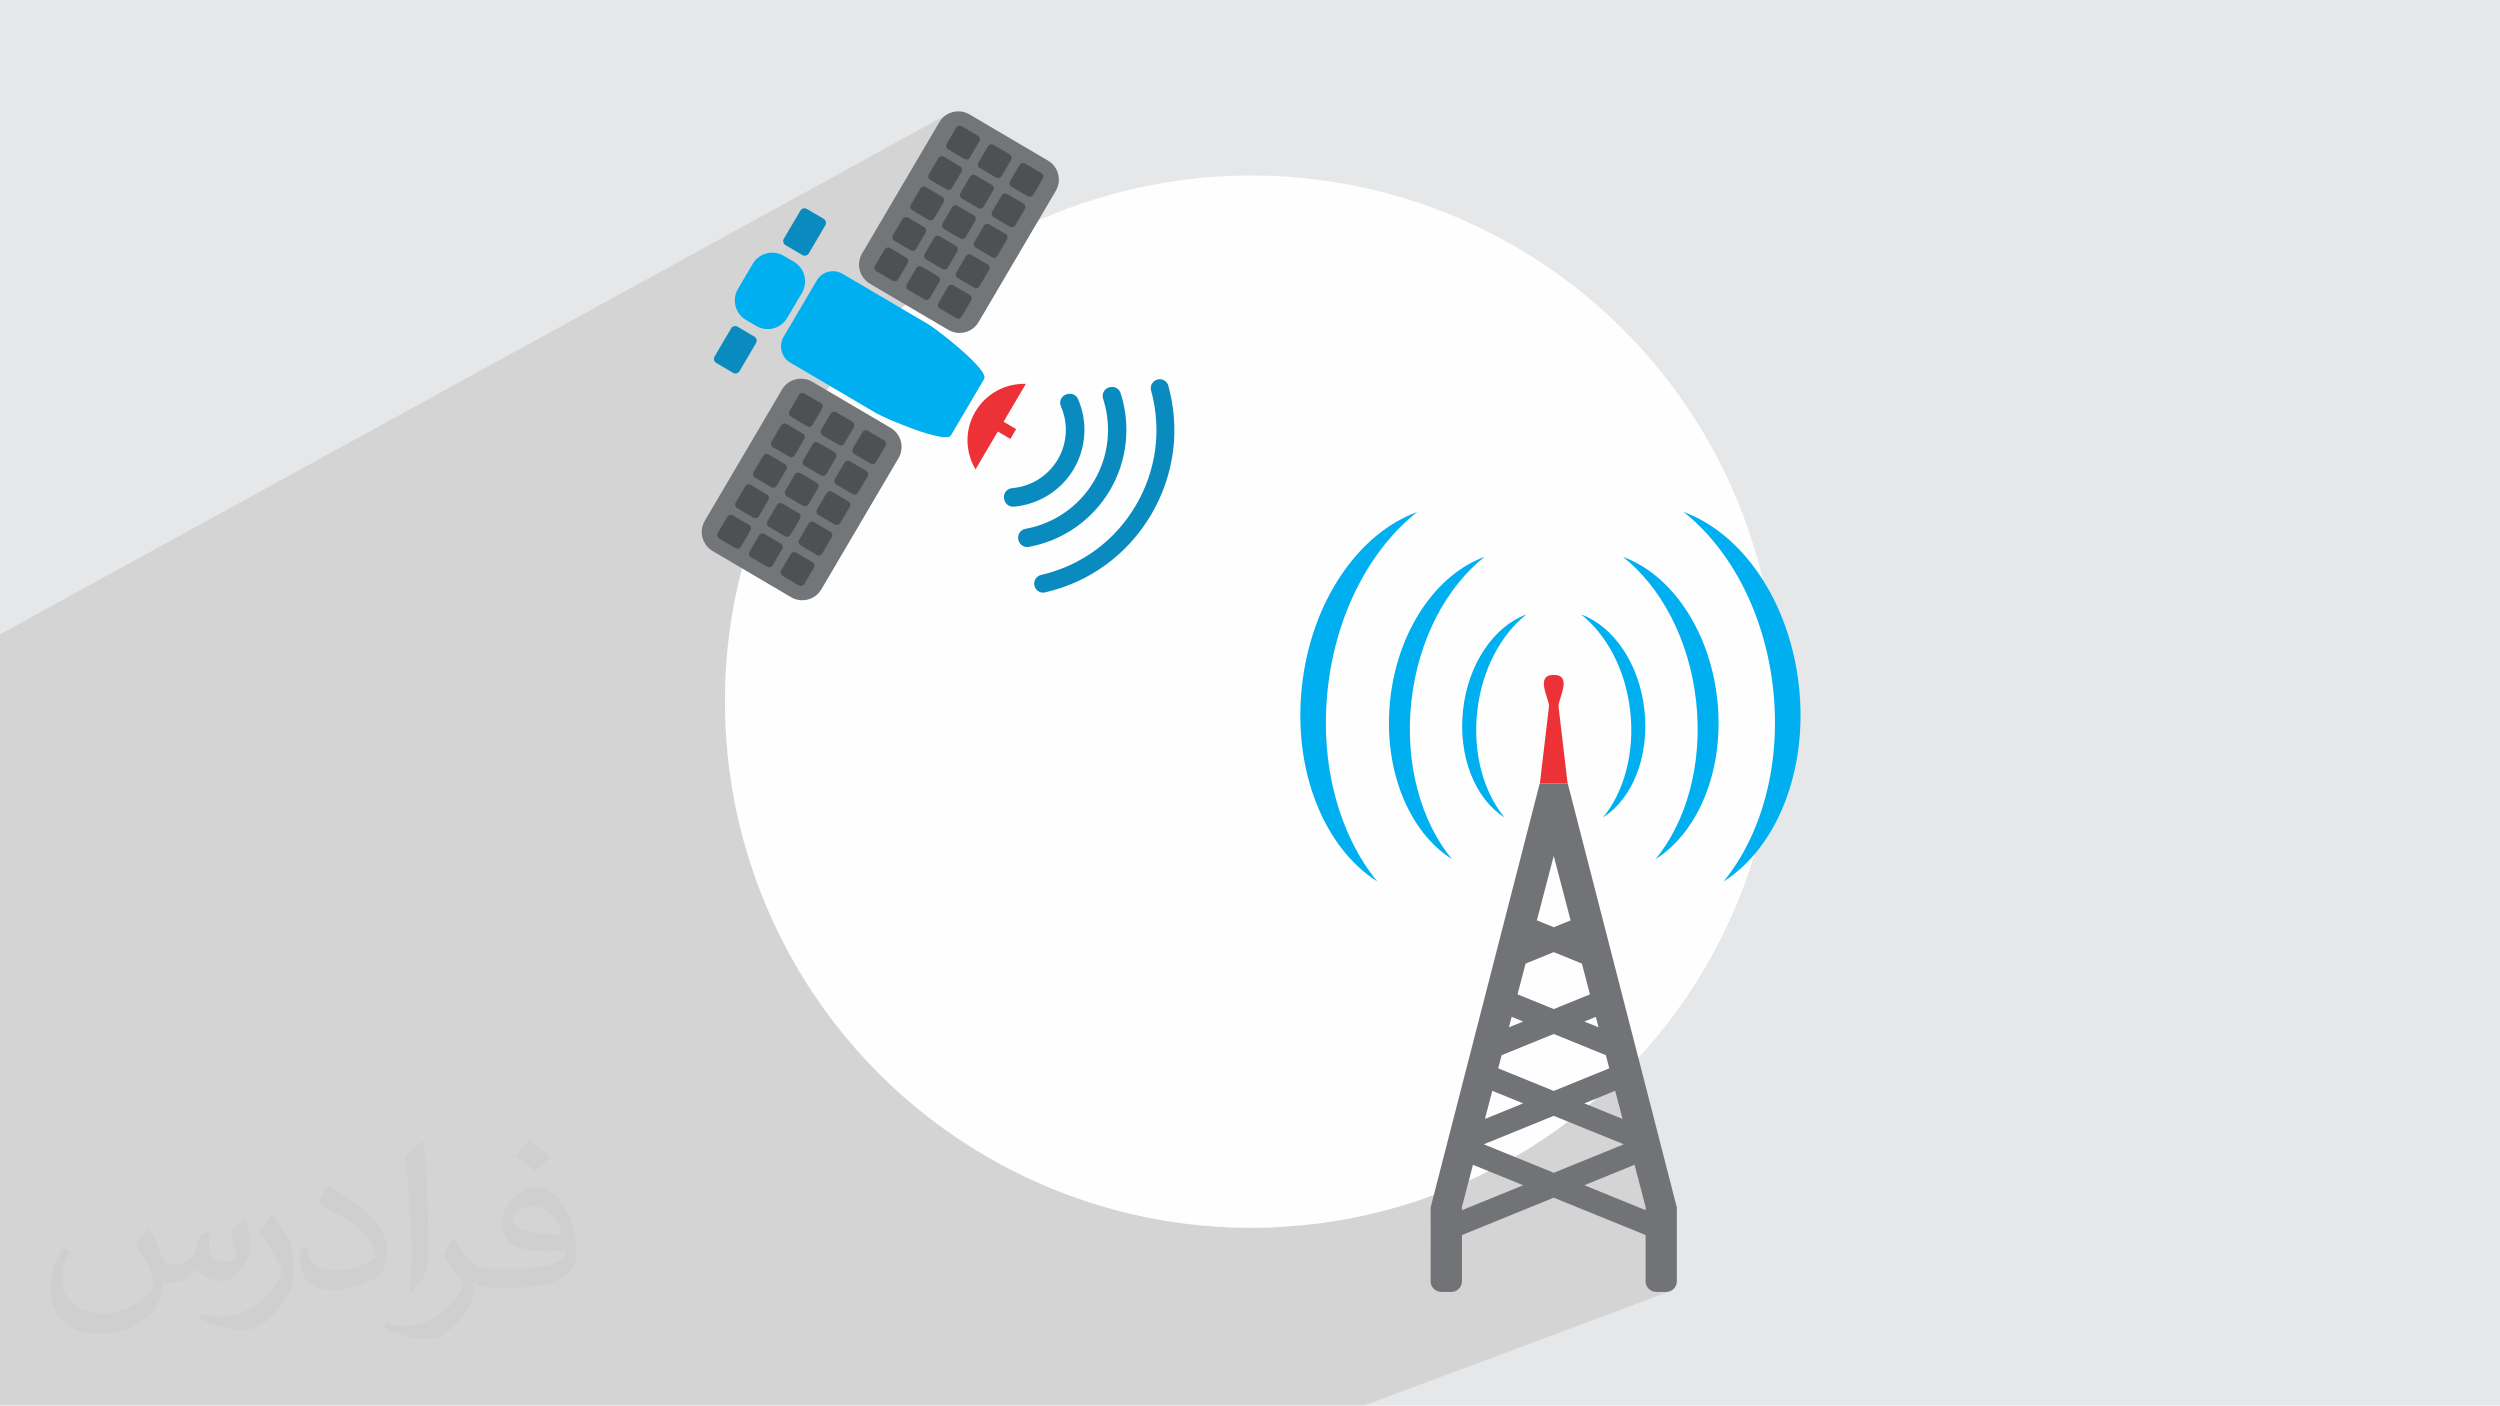 <?xml version="1.0" encoding="UTF-8"?>
<!DOCTYPE svg PUBLIC "-//W3C//DTD SVG 1.1//EN" "http://www.w3.org/Graphics/SVG/1.1/DTD/svg11.dtd">
<!-- Creator: CorelDRAW -->
<svg xmlns="http://www.w3.org/2000/svg" xml:space="preserve" width="3.705in" height="2.083in" version="1.1" style="shape-rendering:geometricPrecision; text-rendering:geometricPrecision; image-rendering:optimizeQuality; fill-rule:evenodd; clip-rule:evenodd"
viewBox="0 0 3702 2081.31"
 xmlns:xlink="http://www.w3.org/1999/xlink"
 xmlns:xodm="http://www.corel.com/coreldraw/odm/2003">
 <defs>
  <style type="text/css">
   <![CDATA[
    .fil3 {fill:#FEFEFE}
    .fil0 {fill:#E6E7E8}
    .fil11 {fill:#ED3237;fill-rule:nonzero}
    .fil12 {fill:#0A8BBF;fill-rule:nonzero}
    .fil10 {fill:#00AFEF;fill-rule:nonzero}
    .fil8 {fill:#4E5153;fill-rule:nonzero}
    .fil9 {fill:#727679;fill-rule:nonzero}
    .fil2 {fill:#373435;fill-opacity:0.031}
    .fil1 {fill:#373435;fill-opacity:0.102}
    .fil7 {fill:gray;fill-rule:nonzero;fill-opacity:0.502}
    .fil4 {fill:#727376;fill-rule:nonzero}
    .fil5 {fill:#ED3237;fill-rule:nonzero}
    .fil6 {fill:#00AFEF;fill-rule:nonzero}
   ]]>
  </style>
 </defs>
 <g id="Layer_x0020_1">
  <polygon class="fil0" points="-0,0 3702,0 3702,2081.31 -0,2081.31 "/>
  <polygon class="fil1" points="-0,943.94 -0,939.3 1402.14,169.6 1399.5,171.36 1397.03,173.4 1394.74,175.7 1392.66,178.25 1390.82,181.05 1276.53,375.29 1274.98,378.27 1273.76,381.32 1272.86,384.44 1272.29,387.59 1272.02,390.76 1272.07,393.92 1272.41,397.05 1273.06,400.13 1273.99,403.13 1275.21,406.04 1276.7,408.82 1278.47,411.46 1280.51,413.94 1282.81,416.22 1285.36,418.3 1288.16,420.15 1341.15,451.32 1340.36,452 1339.58,452.69 1338.8,453.37 1338.01,454.06 1337.24,454.74 1336.46,455.43 1335.68,456.12 1334.9,456.81 1176.37,540.58 1229.19,571.65 1228.6,572.44 1228,573.24 1227.41,574.03 1226.82,574.83 1226.23,575.63 1225.64,576.43 1225.05,577.22 1224.46,578.02 1127.37,628.81 1043.64,771.14 1042.08,774.11 1040.87,777.16 1039.97,780.28 1039.39,783.43 1039.13,786.6 1039.17,789.76 1039.52,792.89 1040.16,795.97 1041.09,798.97 1042.31,801.88 1043.81,804.66 1045.58,807.3 1047.61,809.78 1049.91,812.07 1052.46,814.14 1055.26,815.99 1098.75,841.57 1097.23,847.49 1095.75,853.43 1094.32,859.39 1092.94,865.36 1091.6,871.35 1090.31,877.36 1089.06,883.39 1087.86,889.43 1086.71,895.48 1085.6,901.56 1084.54,907.65 1083.53,913.76 1082.56,919.88 1081.65,926.02 1080.78,932.18 1079.96,938.34 1079.19,944.53 1078.46,950.73 1077.78,956.94 1077.16,963.18 1076.58,969.42 1076.05,975.68 1075.57,981.95 1075.14,988.23 1074.76,994.53 1074.43,1000.85 1074.15,1007.17 1073.92,1013.51 1073.75,1019.86 1073.62,1026.22 1073.54,1032.6 1073.51,1038.99 1074.53,1079.08 1077.54,1118.65 1082.49,1157.65 1089.34,1196.02 1098.04,1233.71 1108.54,1270.69 1120.79,1306.89 1134.74,1342.27 1150.35,1376.78 1167.55,1410.38 1186.31,1443.01 1206.58,1474.62 1228.3,1505.17 1251.44,1534.6 1275.92,1562.87 1301.72,1589.93 1328.78,1615.73 1357.05,1640.22 1386.49,1663.35 1417.03,1685.07 1448.65,1705.34 1481.28,1724.1 1514.87,1741.31 1549.38,1756.91 1584.77,1770.86 1620.97,1783.11 1657.94,1793.61 1695.64,1802.31 1734.01,1809.17 1773,1814.12 1812.57,1817.13 1852.67,1818.14 1861.57,1818.09 1870.45,1817.94 1879.31,1817.69 1884.37,1817.5 2391.76,1615.28 2402.64,1656.91 2356.68,1675.07 2404.4,1694.48 2300.78,1736.66 2254.65,1754.74 2255.5,1755.09 2164.84,1791.98 2118.46,1810.16 2118.46,1842.41 2420.41,1724.83 2436.95,1788.07 2436.72,1788.15 2436.72,1791.98 2390.11,1809.87 2436.72,1828.84 2436.72,1897.29 2437.04,1900.47 2437.96,1903.43 2439.42,1906.12 2441.35,1908.46 2443.69,1910.39 2446.37,1911.84 2449.34,1912.76 2452.52,1913.09 2467.3,1913.09 2470.48,1912.76 2473.45,1911.84 2020.08,2081.31 2017.35,2081.31 2003.07,2081.31 1947.19,2081.31 1774.22,2081.31 1712.67,2081.31 1709.86,2081.31 1695.58,2081.31 1682.99,2081.31 1673.59,2081.31 1673.37,2081.31 1640.68,2081.31 1510.03,2081.31 1504.95,2081.31 1426.57,2081.31 1423.29,2081.31 1421.67,2081.31 1418.01,2081.31 1373.42,2081.31 1334.42,2081.31 1328.37,2081.31 1326.39,2081.31 1263.61,2081.31 1222.4,2081.31 -0,2081.31 -0,1398.18 -0,1354.79 -0,1308.47 -0,1218.61 -0,1215.11 -0,1186.14 -0,1181.15 -0,1162.14 -0,1160.18 -0,1155.93 -0,1132.39 -0,1128.95 -0,1116.78 -0,1107.3 -0,1103.6 -0,1099.03 -0,1093.64 -0,1082.6 -0,1067.72 -0,1067.05 -0,1066.67 -0,1065.19 -0,1061.62 -0,1061.09 -0,1024.39 -0,1020.92 -0,1019.67 -0,996.62 -0,995.55 -0,991.72 -0,985.66 -0,960.19 -0,959.18 "/>
  <path class="fil0" d="M303.57 601.08l-6.31 5.72c2.01,-2.01 4.11,-3.92 6.31,-5.72zm-6.3 5.72l-5.72 6.31c1.81,-2.19 3.72,-4.3 5.72,-6.31zm-5.73 6.31l-5.11 6.82c1.6,-2.36 3.31,-4.64 5.11,-6.82zm-5.11 6.82l-4.44 7.3c1.37,-2.51 2.85,-4.94 4.44,-7.3zm-4.45 7.3l-3.74 7.74c1.13,-2.65 2.38,-5.24 3.74,-7.74zm-3.74 7.74l-2.99 8.13c0.87,-2.78 1.87,-5.48 2.99,-8.13zm-2.99 8.13l-2.19 8.47c0.59,-2.88 1.33,-5.7 2.19,-8.47zm-2.19 8.47l-1.35 8.77c0.3,-2.97 0.76,-5.9 1.35,-8.77zm-1.35 8.77l-0.46 9.03c0,-3.05 0.16,-6.05 0.46,-9.03zm-0.46 751.58l0.46 9.03c-0.3,-2.97 -0.46,-5.98 -0.46,-9.03zm0.46 9.04l1.35 8.77c-0.59,-2.88 -1.05,-5.81 -1.35,-8.77zm1.35 8.77l2.19 8.47c-0.87,-2.77 -1.6,-5.59 -2.19,-8.47zm2.19 8.47l2.99 8.13c-1.13,-2.65 -2.13,-5.37 -2.99,-8.13zm2.99 8.13l3.74 7.74c-1.37,-2.51 -2.62,-5.09 -3.74,-7.74zm3.74 7.74l4.44 7.3c-1.59,-2.36 -3.08,-4.79 -4.44,-7.3zm4.45 7.3l5.11 6.82c-1.81,-2.19 -3.52,-4.46 -5.11,-6.82zm5.11 6.82l5.72 6.31c-2.01,-2.01 -3.92,-4.11 -5.72,-6.31zm5.73 6.31l6.31 5.72c-2.19,-1.81 -4.3,-3.72 -6.31,-5.72zm6.3 5.72l6.82 5.11c-2.36,-1.6 -4.64,-3.31 -6.82,-5.11zm6.82 5.12l7.3 4.44c-2.51,-1.37 -4.94,-2.85 -7.3,-4.44zm7.3 4.44l7.74 3.74c-2.65,-1.13 -5.24,-2.38 -7.74,-3.74zm7.74 3.75l8.13 2.99c-2.78,-0.87 -5.48,-1.87 -8.13,-2.99zm8.13 2.99l8.47 2.19c-2.88,-0.59 -5.7,-1.33 -8.47,-2.19zm8.47 2.19l8.77 1.35c-2.97,-0.31 -5.9,-0.76 -8.77,-1.35zm8.77 1.35l9.03 0.46c-3.05,0 -6.05,-0.16 -9.03,-0.46zm2991.34 0.46l9.03 -0.46c-2.97,0.3 -5.98,0.46 -9.03,0.46zm9.03 -0.46l8.77 -1.35c-2.88,0.59 -5.81,1.05 -8.77,1.35zm8.77 -1.35l8.47 -2.19c-2.77,0.87 -5.59,1.6 -8.47,2.19zm8.47 -2.19l8.13 -2.99c-2.65,1.13 -5.37,2.13 -8.13,2.99zm8.13 -2.99l7.74 -3.74 -3.4 1.75c-1.43,0.7 -2.88,1.37 -4.35,2l0 0z"/>
  <path class="fil2" d="M221.49 1821.86c6.99,10.99 11.99,20.98 15.99,31.97 3,6.99 5,18.98 20.98,18.98 5,0 10.99,-1 16.98,-5 6.99,-3 11.99,-8.99 13.99,-16.98l5.99 -20.98 14.99 -6.99 1 1c-2,7.99 -2,14.99 -2,20.98 0,17.98 14.99,23.98 26.98,23.98 6.99,0 12.99,-3 12.99,-9.99 0,-7.99 -4,-21.98 -7.99,-34.97 6.99,-6.99 13.99,-13.99 21.98,-19.98l1 1c4,14.99 5.99,29.97 5.99,39.96 0,9.99 -4,19.98 -7.99,26.98 -6.99,13.99 -19.98,24.98 -35.97,24.98 -11.99,0 -24.98,-5.99 -33.97,-16.98l-1 0c-8.99,10.99 -21.98,19.98 -42.96,19.98l-6.99 0c-1,13.99 -4,23.98 -8.99,32.97 -12.99,24.98 -49.95,41.96 -84.94,41.96 -48.96,0 -72.95,-27.97 -72.95,-65.94 0,-22.98 6.99,-44.96 18.98,-59.95l9.99 4c-6.99,13.99 -11.99,26.98 -11.99,39.96 0,34.97 28.97,51.95 60.95,51.95 29.97,0 67.95,-19.98 74.94,-41.96 -2,-24.98 -11.99,-35.97 -25.98,-58.95 4,-6.99 9.99,-14.99 16.98,-22.98l1 0 0 0 2 1 0 0 0 0 0 0 0.02 -0.01 -0.01 0.01 0 0 0 0zm562.54 -131.89c9.99,5.99 19.98,13.99 29.97,22.98 -5.99,7.99 -11.99,14.99 -20.98,20.98 -9.99,-7.99 -19.98,-14.99 -29.97,-21.98 6.99,-7.99 13.99,-14.99 19.98,-21.98l1 0 0 0 0 0 0 0zm5 95.93c-16.98,0 -29.97,10.99 -29.97,18.98 0,16.98 32.97,22.98 72.95,22.98 -5,-19.98 -21.98,-41.96 -42.96,-41.96l0 0 -0.01 0zm-36.97 92.93c21.98,0 40.96,-1 54.95,-4 15.99,-4 29.97,-11.99 29.97,-17.98 0,-2 0,-3 -1,-5 -8.99,1 -18.98,1 -28.97,1 -28.97,0 -51.95,-6.99 -59.95,-22.98 -2,-4 -4,-9.99 -4,-14.99 0,-15.99 6.99,-31.97 18.98,-41.96 9.99,-8.99 20.98,-13.99 32.97,-13.99 19.98,0 36.97,16.98 47.96,41.96 5.99,13.99 10.99,29.97 10.99,50.95 0,13.99 -4,24.98 -11.99,33.97 -15.99,14.99 -44.96,20.98 -89.93,20.98l-19.98 0 0 0 -5 0c-10.99,0 -18.98,-2 -24.98,-6.99l-1 0c0,2 1,5 1,6.99 0,9.99 -3,22.98 -9.99,32.97 -19.98,29.97 -41.96,42.96 -59.95,42.96 -18.98,0 -41.96,-6.99 -62.94,-16.98l4 -6.99c6.99,3 15.99,5 28.97,5 33.97,0 77.94,-32.97 83.94,-63.94 -1,-3 -3,-5.99 -6.99,-9.99 -9.99,-11.99 -15.99,-21.98 -21.98,-31.97 5,-9.99 9.99,-17.98 13.99,-24.98l2 0c13.99,28.97 27.97,45.96 56.95,45.96l4 0 0 0 20.98 0 0 0 -3 0 0 0 0 0 0 0zm-145.88 30.97c2,-13.99 3,-28.97 3,-42.96l0 -20.98c0,-38.96 -5,-95.93 -8.99,-132.89 6.99,-7.99 16.98,-16.98 24.98,-22.98l2 1c5,46.96 6.99,100.92 6.99,150.88 0,12.99 -1,25.98 -2,34.97 -1,11.99 -7.99,20.98 -21.98,34.97l-3 -1 0 0 -1 -1 0 0 0 0 0 0zm-150.88 -61.96c1,17.98 9.99,32.97 40.96,32.97 19.98,0 35.97,-5 54.95,-13.99 3,-2 5,-3 5,-5 0,-11.99 -8.99,-26.98 -23.98,-40.96 -13.99,-12.99 -33.97,-24.98 -50.95,-31.97 -5.99,-3 -7.99,-5 -7.99,-7.99 0,-5 6.99,-16.98 12.99,-23.98l2 0c19.98,10.99 42.96,26.98 59.95,43.96 14.99,15.99 24.98,32.97 24.98,50.95 0,12.99 -4,25.98 -10.99,37.97 -21.98,10.99 -45.96,19.98 -69.95,19.98 -28.97,0 -47.96,-12.99 -47.96,-44.96 0,-3 0,-8.99 1,-15.99l9.99 0 0 0 0 -1 0 0 0 0 0 0 0 0 0.01 0zm-51.95 -51.95l17.98 28.97c6.99,10.99 12.99,21.98 12.99,40.96l0 23.98c0,18.98 -11.99,38.96 -31.97,59.95 -14.99,13.99 -28.97,19.98 -41.96,19.98 -18.98,0 -39.96,-5.99 -64.94,-16.98l3 -6.99c7.99,2 16.98,4 27.97,4 34.97,0 71.95,-25.98 87.93,-57.95 2,-4 3,-6.99 3,-8.99 0,-4 -2,-7.99 -4,-10.99 -8.99,-16.98 -18.98,-32.97 -29.97,-46.96 5.99,-8.99 11.99,-17.98 17.98,-26.98l2 0 0 0 0 -2 0 0 0 0 0 0 0 0 -0.01 0z"/>
  <circle class="fil3" cx="1852.67" cy="1038.99" r="779.15"/>
  <g id="_1912337171392">
   <g>
    <path class="fil4" d="M2321.54 1160.12l-0.09 0.02 -0.02 -0.1 -41.29 0 -0.01 0.1 -0.09 -0.02 -161.57 627.95 0 109.22c0,8.72 7.08,15.8 15.8,15.8l14.78 0c8.73,0 15.8,-7.08 15.8,-15.8l0 -68.44 135.94 -55.33 135.94 55.33 0 68.44c0,8.72 7.08,15.8 15.8,15.8l14.78 0c8.72,0 15.8,-7.08 15.8,-15.8l0 -109.22 -161.57 -627.95zm81.1 496.79l0 0 -56.58 -23.03 45.69 -18.6 10.88 41.62zm-35.48 -135.65l0 0 -21.1 -8.59 17.04 -6.93 4.06 15.52zm-66.38 -253.83l0 0 24.96 95.45 -24.97 10.16 -24.96 -10.16 24.97 -95.45zm-41.7 159.44l0 0 41.7 -16.97 41.7 16.97 11.92 45.55 -53.62 21.82 -53.61 -21.82 11.91 -45.55zm-20.63 78.87l0 0 17.04 6.93 -21.1 8.59 4.06 -15.52zm-14.85 56.78l0 0 77.17 -31.41 77.17 31.41 5.09 19.45 -82.26 33.48 -82.26 -33.48 5.09 -19.45zm-13.8 52.76l0 0 45.69 18.6 -56.58 23.03 10.89 -41.62zm-44.96 176.7l0 0 0 -3.91 -0.22 0 16.54 -63.24 74.34 30.26 -90.65 36.9zm32.33 -97.5l0 0 103.61 -42.17 103.61 42.17 -103.61 42.17 -103.61 -42.17zm239.55 93.59l0 0 0 3.91 -90.65 -36.9 74.34 -30.26 16.54 63.24 -0.23 0z"/>
    <path class="fil5" d="M2280.27 1160.03l41.04 0 -13.52 -114.47c0,-11.41 21.22,-46.18 -7.01,-46.18 -28.23,0 -7.01,34.77 -7.01,46.18l-13.51 114.47z"/>
    <path class="fil6" d="M2227.74 1210.41c-30.57,-37.34 -47.02,-94.43 -40.33,-156.34 6.69,-61.92 34.94,-114.18 72.78,-144.13 -47.57,17.3 -86.28,72.6 -93.76,141.86 -7.48,69.26 18.53,131.55 61.31,158.61z"/>
    <path class="fil6" d="M2089.87 1039.29c9.96,-92.22 52.05,-170.07 108.41,-214.67 -70.86,25.76 -128.51,108.14 -139.66,211.3 -11.14,103.16 27.61,195.95 91.32,236.24 -45.54,-55.61 -70.03,-140.65 -60.07,-232.87z"/>
    <path class="fil6" d="M1927.85 1016.48c-13.62,126.11 33.74,239.54 111.64,288.81 -55.67,-67.99 -85.61,-171.94 -73.44,-284.68 12.18,-112.74 63.63,-207.91 132.53,-262.44 -86.61,31.5 -157.11,132.2 -170.72,258.31z"/>
    <path class="fil6" d="M2414.16 1054.08c6.69,61.91 -9.75,119 -40.33,156.34 42.78,-27.06 68.79,-89.35 61.31,-158.61 -7.48,-69.26 -46.19,-124.56 -93.76,-141.86 37.84,29.95 66.09,82.21 72.78,144.13z"/>
    <path class="fil6" d="M2403.3 824.62c56.36,44.6 98.44,122.45 108.41,214.67 9.96,92.22 -14.53,177.26 -60.07,232.87 63.72,-40.3 102.46,-133.08 91.32,-236.24 -11.14,-103.16 -68.8,-185.54 -139.65,-211.3z"/>
    <path class="fil6" d="M2663.9 1016.48c-13.62,-126.11 -84.11,-226.82 -170.72,-258.31 68.9,54.53 120.35,149.7 132.53,262.44 12.17,112.74 -17.77,216.69 -73.43,284.68 77.89,-49.27 125.25,-162.69 111.63,-288.81z"/>
   </g>
   <g>
    <path class="fil7" d="M1597.97 677.65l0.59 -1 -0.14 -0.08c-0.14,0.37 -0.31,0.72 -0.44,1.08z"/>
    <polygon class="fil8" points="1283.2,400.93 1416.02,175.19 1554.09,256.43 1421.28,482.17 "/>
    <polygon class="fil8" points="1050.54,796.39 1183.35,570.65 1321.43,651.89 1188.61,877.63 "/>
    <path class="fil9" d="M1330.54 678.45c9.18,-15.6 3.97,-35.68 -11.62,-44.85l-116.14 -68.32c-15.6,-9.18 -35.68,-3.97 -44.85,11.62l-114.29 194.25c-9.17,15.59 -3.97,35.67 11.62,44.85l116.14 68.32c15.6,9.18 35.68,3.97 44.85,-11.62l114.28 -194.24zm-98.86 117.2l0 0 -14.06 23.9c-1.69,2.88 -5.39,3.84 -8.27,2.14l-23.9 -14.06c-2.88,-1.69 -3.84,-5.39 -2.14,-8.27l14.06 -23.9c1.69,-2.88 5.39,-3.84 8.27,-2.14l23.9 14.06c2.88,1.69 3.84,5.39 2.14,8.27zm-46.44 -95.04l0 0 23.9 14.06c2.88,1.69 3.83,5.39 2.14,8.27l-14.07 23.9c-1.69,2.88 -5.39,3.84 -8.26,2.14l-23.9 -14.06c-2.88,-1.69 -3.84,-5.39 -2.14,-8.27l14.06 -23.9c1.69,-2.88 5.39,-3.84 8.26,-2.14zm6.35 -10.79l0 0c-2.88,-1.69 -3.84,-5.39 -2.14,-8.27l14.06 -23.9c1.69,-2.88 5.4,-3.84 8.27,-2.14l23.9 14.06c2.88,1.69 3.84,5.39 2.14,8.27l-14.06 23.9c-1.69,2.88 -5.39,3.84 -8.27,2.14l-23.9 -14.06zm-32.88 55.89l0 0 23.9 14.06c2.88,1.69 3.84,5.39 2.14,8.26l-14.06 23.9c-1.69,2.88 -5.39,3.84 -8.27,2.14l-23.9 -14.06c-2.88,-1.69 -3.84,-5.39 -2.14,-8.26l14.06 -23.9c1.7,-2.87 5.39,-3.83 8.27,-2.14zm99.5 4.84l0 0 -14.06 23.9c-1.69,2.88 -5.39,3.84 -8.26,2.14l-23.9 -14.06c-2.88,-1.7 -3.84,-5.4 -2.14,-8.27l14.06 -23.9c1.69,-2.88 5.39,-3.84 8.26,-2.14l23.9 14.06c2.88,1.69 3.84,5.39 2.14,8.27zm24.39 -53.37l0 0c2.88,1.69 3.84,5.39 2.14,8.26l-14.06 23.9c-1.69,2.88 -5.39,3.83 -8.27,2.14l-23.9 -14.06c-2.88,-1.69 -3.84,-5.39 -2.14,-8.26l14.06 -23.9c1.69,-2.88 5.39,-3.84 8.27,-2.14l23.9 14.06zm2.63 -59.16l0 0 23.9 14.06c2.88,1.7 3.83,5.39 2.14,8.27l-14.07 23.9c-1.69,2.87 -5.39,3.83 -8.26,2.14l-23.9 -14.06c-2.88,-1.69 -3.84,-5.39 -2.14,-8.26l14.06 -23.9c1.69,-2.88 5.39,-3.83 8.26,-2.14zm-46.93 -27.61l0 0 23.9 14.06c2.88,1.69 3.83,5.39 2.14,8.27l-14.06 23.9c-1.69,2.88 -5.39,3.84 -8.26,2.14l-23.9 -14.06c-2.88,-1.7 -3.84,-5.4 -2.14,-8.27l14.06 -23.9c1.69,-2.88 5.39,-3.84 8.26,-2.14zm-69.26 -1.57l0 0 14.06 -23.9c1.69,-2.88 5.39,-3.84 8.26,-2.14l23.9 14.06c2.88,1.69 3.83,5.39 2.14,8.26l-14.06 23.9c-1.69,2.88 -5.39,3.84 -8.26,2.14l-23.9 -14.06c-2.88,-1.69 -3.84,-5.39 -2.14,-8.26zm-26.54 45.1l0 0 14.06 -23.9c1.69,-2.88 5.39,-3.83 8.27,-2.14l23.9 14.06c2.88,1.69 3.84,5.39 2.14,8.26l-14.06 23.9c-1.69,2.88 -5.39,3.83 -8.27,2.14l-23.9 -14.06c-2.88,-1.69 -3.84,-5.39 -2.14,-8.26zm-26.53 45.1l0 0 14.06 -23.9c1.69,-2.88 5.39,-3.84 8.26,-2.14l23.9 14.06c2.88,1.69 3.83,5.39 2.14,8.26l-14.06 23.9c-1.69,2.87 -5.39,3.83 -8.26,2.14l-23.9 -14.06c-2.88,-1.69 -3.84,-5.39 -2.14,-8.26zm-24.39 53.37l0 0c-2.88,-1.69 -3.84,-5.39 -2.14,-8.27l14.06 -23.9c1.69,-2.88 5.39,-3.84 8.27,-2.14l23.9 14.06c2.88,1.69 3.84,5.39 2.14,8.27l-14.06 23.9c-1.69,2.88 -5.39,3.84 -8.27,2.14l-23.9 -14.06zm-2.63 59.16l0 0 -23.9 -14.06c-2.87,-1.69 -3.83,-5.39 -2.14,-8.27l14.07 -23.9c1.69,-2.88 5.39,-3.83 8.27,-2.14l23.9 14.06c2.88,1.69 3.84,5.39 2.14,8.27l-14.06 23.9c-1.69,2.88 -5.39,3.84 -8.26,2.14zm46.93 27.61l0 0 -23.9 -14.06c-2.88,-1.69 -3.84,-5.39 -2.14,-8.26l14.06 -23.9c1.69,-2.88 5.39,-3.83 8.27,-2.14l23.9 14.06c2.88,1.69 3.84,5.39 2.14,8.26l-14.06 23.9c-1.69,2.88 -5.39,3.84 -8.26,2.14zm46.93 27.61l0 0 -23.9 -14.06c-2.88,-1.69 -3.84,-5.39 -2.14,-8.26l14.06 -23.9c1.69,-2.88 5.39,-3.84 8.27,-2.14l23.9 14.06c2.88,1.69 3.83,5.39 2.14,8.26l-14.06 23.9c-1.69,2.88 -5.39,3.83 -8.26,2.14z"/>
    <path class="fil9" d="M1288.16 420.15l116.14 68.33c15.59,9.18 35.67,3.97 44.85,-11.62l114.28 -194.25c9.18,-15.6 3.97,-35.68 -11.62,-44.85l-116.13 -68.33c-15.6,-9.18 -35.68,-3.97 -44.85,11.62l-114.29 194.25c-9.17,15.6 -3.97,35.68 11.63,44.85zm33.68 -4.43l0 0 -23.9 -14.06c-2.88,-1.69 -3.84,-5.39 -2.14,-8.27l14.06 -23.9c1.69,-2.88 5.39,-3.84 8.27,-2.14l23.9 14.06c2.87,1.69 3.83,5.39 2.14,8.27l-14.06 23.9c-1.7,2.88 -5.39,3.84 -8.27,2.14zm96.28 -110.96l0 0 23.9 14.06c2.88,1.7 3.84,5.39 2.14,8.27l-14.06 23.9c-1.7,2.88 -5.39,3.84 -8.27,2.14l-23.9 -14.06c-2.88,-1.69 -3.84,-5.39 -2.14,-8.27l14.06 -23.9c1.69,-2.88 5.39,-3.84 8.27,-2.14zm6.34 -10.79l0 0c-2.88,-1.69 -3.84,-5.39 -2.14,-8.27l14.06 -23.9c1.69,-2.88 5.39,-3.84 8.27,-2.14l23.9 14.06c2.88,1.69 3.84,5.39 2.14,8.27l-14.06 23.9c-1.69,2.88 -5.39,3.84 -8.27,2.14l-23.9 -14.06zm-32.88 55.89l0 0 23.9 14.06c2.88,1.69 3.83,5.39 2.14,8.26l-14.06 23.9c-1.69,2.88 -5.39,3.83 -8.27,2.14l-23.9 -14.06c-2.88,-1.69 -3.84,-5.39 -2.14,-8.26l14.06 -23.9c1.7,-2.88 5.39,-3.83 8.27,-2.14zm-22.82 93.47l0 0 -23.9 -14.06c-2.88,-1.69 -3.84,-5.39 -2.14,-8.26l14.06 -23.9c1.69,-2.88 5.39,-3.84 8.27,-2.14l23.9 14.06c2.88,1.69 3.84,5.39 2.14,8.26l-14.06 23.9c-1.69,2.88 -5.4,3.84 -8.27,2.14zm69.26 1.57l0 0 -14.06 23.9c-1.69,2.87 -5.39,3.83 -8.27,2.14l-23.9 -14.06c-2.88,-1.69 -3.84,-5.39 -2.14,-8.27l14.06 -23.9c1.69,-2.88 5.39,-3.84 8.27,-2.14l23.9 14.06c2.88,1.69 3.84,5.39 2.14,8.27zm26.53 -45.1l0 0 -14.06 23.9c-1.69,2.88 -5.39,3.84 -8.27,2.14l-23.9 -14.06c-2.88,-1.69 -3.84,-5.39 -2.14,-8.27l14.06 -23.9c1.7,-2.87 5.39,-3.83 8.27,-2.14l23.9 14.06c2.88,1.69 3.84,5.39 2.14,8.27zm26.53 -45.1l0 0 -14.06 23.9c-1.7,2.88 -5.39,3.84 -8.27,2.14l-23.9 -14.06c-2.88,-1.69 -3.84,-5.39 -2.14,-8.27l14.06 -23.9c1.69,-2.88 5.39,-3.84 8.27,-2.14l23.9 14.06c2.88,1.69 3.84,5.39 2.14,8.27zm24.4 -53.37l0 0c2.87,1.69 3.83,5.39 2.14,8.26l-14.07 23.9c-1.69,2.88 -5.39,3.84 -8.27,2.14l-23.9 -14.06c-2.88,-1.7 -3.84,-5.39 -2.14,-8.27l14.06 -23.9c1.69,-2.88 5.4,-3.84 8.27,-2.14l23.9 14.06zm2.63 -59.16l0 0 23.9 14.06c2.88,1.69 3.84,5.39 2.14,8.27l-14.06 23.9c-1.69,2.88 -5.39,3.84 -8.27,2.14l-23.9 -14.06c-2.88,-1.69 -3.84,-5.39 -2.14,-8.26l14.06 -23.9c1.69,-2.88 5.39,-3.84 8.27,-2.14zm-46.93 -27.61l0 0 23.9 14.06c2.88,1.69 3.83,5.39 2.14,8.27l-14.07 23.9c-1.69,2.88 -5.39,3.84 -8.26,2.14l-23.9 -14.06c-2.88,-1.69 -3.84,-5.39 -2.14,-8.27l14.06 -23.9c1.69,-2.88 5.39,-3.84 8.26,-2.14zm-69.26 -1.57l0 0 14.06 -23.9c1.69,-2.88 5.39,-3.83 8.26,-2.14l23.9 14.06c2.88,1.69 3.83,5.39 2.14,8.26l-14.06 23.9c-1.69,2.88 -5.39,3.84 -8.26,2.14l-23.9 -14.06c-2.88,-1.69 -3.84,-5.39 -2.14,-8.26zm-26.54 45.1l0 0 14.06 -23.9c1.69,-2.88 5.39,-3.84 8.27,-2.14l23.9 14.06c2.88,1.69 3.84,5.39 2.14,8.26l-14.06 23.9c-1.69,2.88 -5.39,3.83 -8.27,2.14l-23.9 -14.06c-2.88,-1.69 -3.84,-5.39 -2.14,-8.26zm-26.53 45.1l0 0 14.06 -23.9c1.69,-2.88 5.39,-3.84 8.27,-2.14l23.9 14.06c2.88,1.69 3.84,5.39 2.14,8.27l-14.06 23.9c-1.7,2.88 -5.39,3.84 -8.27,2.14l-23.9 -14.06c-2.88,-1.7 -3.84,-5.39 -2.14,-8.27zm-26.54 45.1l0 0 14.06 -23.9c1.69,-2.88 5.39,-3.84 8.27,-2.14l23.9 14.06c2.88,1.69 3.84,5.39 2.14,8.27l-14.06 23.9c-1.69,2.88 -5.39,3.84 -8.27,2.14l-23.9 -14.06c-2.88,-1.69 -3.84,-5.39 -2.14,-8.27z"/>
    <path class="fil10" d="M1408.19 644.65l49.13 -83.51c7.8,-13.26 -69.3,-73.08 -82.56,-80.88l-127.18 -74.82c-13.26,-7.8 -30.32,-3.37 -38.12,9.88l-49.13 83.51c-7.8,13.26 -3.37,30.32 9.88,38.12l127.17 74.83c13.26,7.8 103,46.13 110.8,32.88z"/>
    <path class="fil11" d="M1444.56 695.08l32.98 -56.05 18.62 10.95 8.55 -14.53 -18.62 -10.95 32.98 -56.06c-29.6,-0.94 -58.78,13.88 -74.85,41.2 -16.07,27.32 -14.86,60.03 0.34,85.44z"/>
    <path class="fil10" d="M1165.61 470.84l21.96 -37.32c9.37,-15.92 4.06,-36.42 -11.86,-45.79l-15.25 -8.98c-15.92,-9.37 -36.42,-4.05 -45.78,11.87l-21.96 37.32c-9.37,15.92 -4.06,36.42 11.86,45.79l15.25 8.97c15.91,9.37 36.42,4.05 45.78,-11.87z"/>
    <path class="fil12" d="M1119.54 508.02c1.96,-3.34 0.85,-7.63 -2.49,-9.6l-24.86 -14.63c-3.34,-1.97 -7.63,-0.85 -9.6,2.49l-24.47 41.59c-1.96,3.34 -0.85,7.64 2.49,9.6l24.86 14.63c3.34,1.96 7.64,0.85 9.61,-2.49l24.47 -41.59z"/>
    <path class="fil12" d="M1197.69 375.19l24.47 -41.58c1.96,-3.34 0.85,-7.63 -2.49,-9.6l-24.86 -14.63c-3.34,-1.96 -7.64,-0.85 -9.6,2.49l-24.47 41.58c-1.97,3.34 -0.85,7.64 2.49,9.6l24.87 14.63c3.34,1.96 7.63,0.85 9.6,-2.49z"/>
    <path class="fil12" d="M1659.33 581.95c-1.97,-6.09 -8.29,-9.89 -14.71,-8.85l-0.7 0.12c-3.91,0.63 -7.29,2.95 -9.29,6.35 -1.92,3.26 -2.35,7.2 -1.18,10.81 13.2,40.61 8.37,84.97 -13.24,121.71 -21.98,37.36 -59.09,63.27 -101.8,71.06 -3.79,0.7 -7.07,2.99 -9.02,6.3 -1.98,3.37 -2.37,7.41 -1.09,11.09l0.22 0.63c2.13,6.11 8.48,9.86 14.76,8.71 50.51,-9.22 94.38,-39.84 120.37,-84.01 25.57,-43.45 31.28,-95.92 15.69,-143.93z"/>
    <path class="fil12" d="M1570.97 601.6c11.17,25.45 9.45,54.91 -4.61,78.8 -14.29,24.29 -39.63,40.15 -67.77,42.43 -4.21,0.34 -8.02,2.74 -10.19,6.43 -2.02,3.43 -2.42,7.55 -1.11,11.29l0.3 0.86c2,5.73 7.67,9.37 13.78,8.85 36.86,-3.17 70.04,-24.06 88.76,-55.87 18.38,-31.25 20.77,-69.82 6.4,-103.19 -2.45,-5.68 -8.37,-8.96 -14.38,-7.99l-1.05 0.17c-3.94,0.64 -7.36,2.97 -9.4,6.43 -2.15,3.66 -2.42,7.95 -0.73,11.79z"/>
    <path class="fil12" d="M1704.76 761.83c34.13,-58.01 43.13,-125.72 25.34,-190.66 -1.79,-6.5 -8.19,-10.58 -14.89,-9.48 -3.92,0.63 -7.32,2.95 -9.33,6.37 -1.81,3.08 -2.29,6.69 -1.35,10.14 15.88,57.98 7.84,118.42 -22.61,170.19 -30.95,52.61 -80.78,89.19 -140.33,103.01 -3.53,0.82 -6.5,3.01 -8.34,6.14 -1.99,3.37 -2.38,7.43 -1.09,11.13l0.24 0.63c2.45,6.03 8.85,9.43 15.19,7.96 66.69,-15.49 122.51,-56.47 157.19,-115.42z"/>
   </g>
  </g>
 </g>
</svg>
